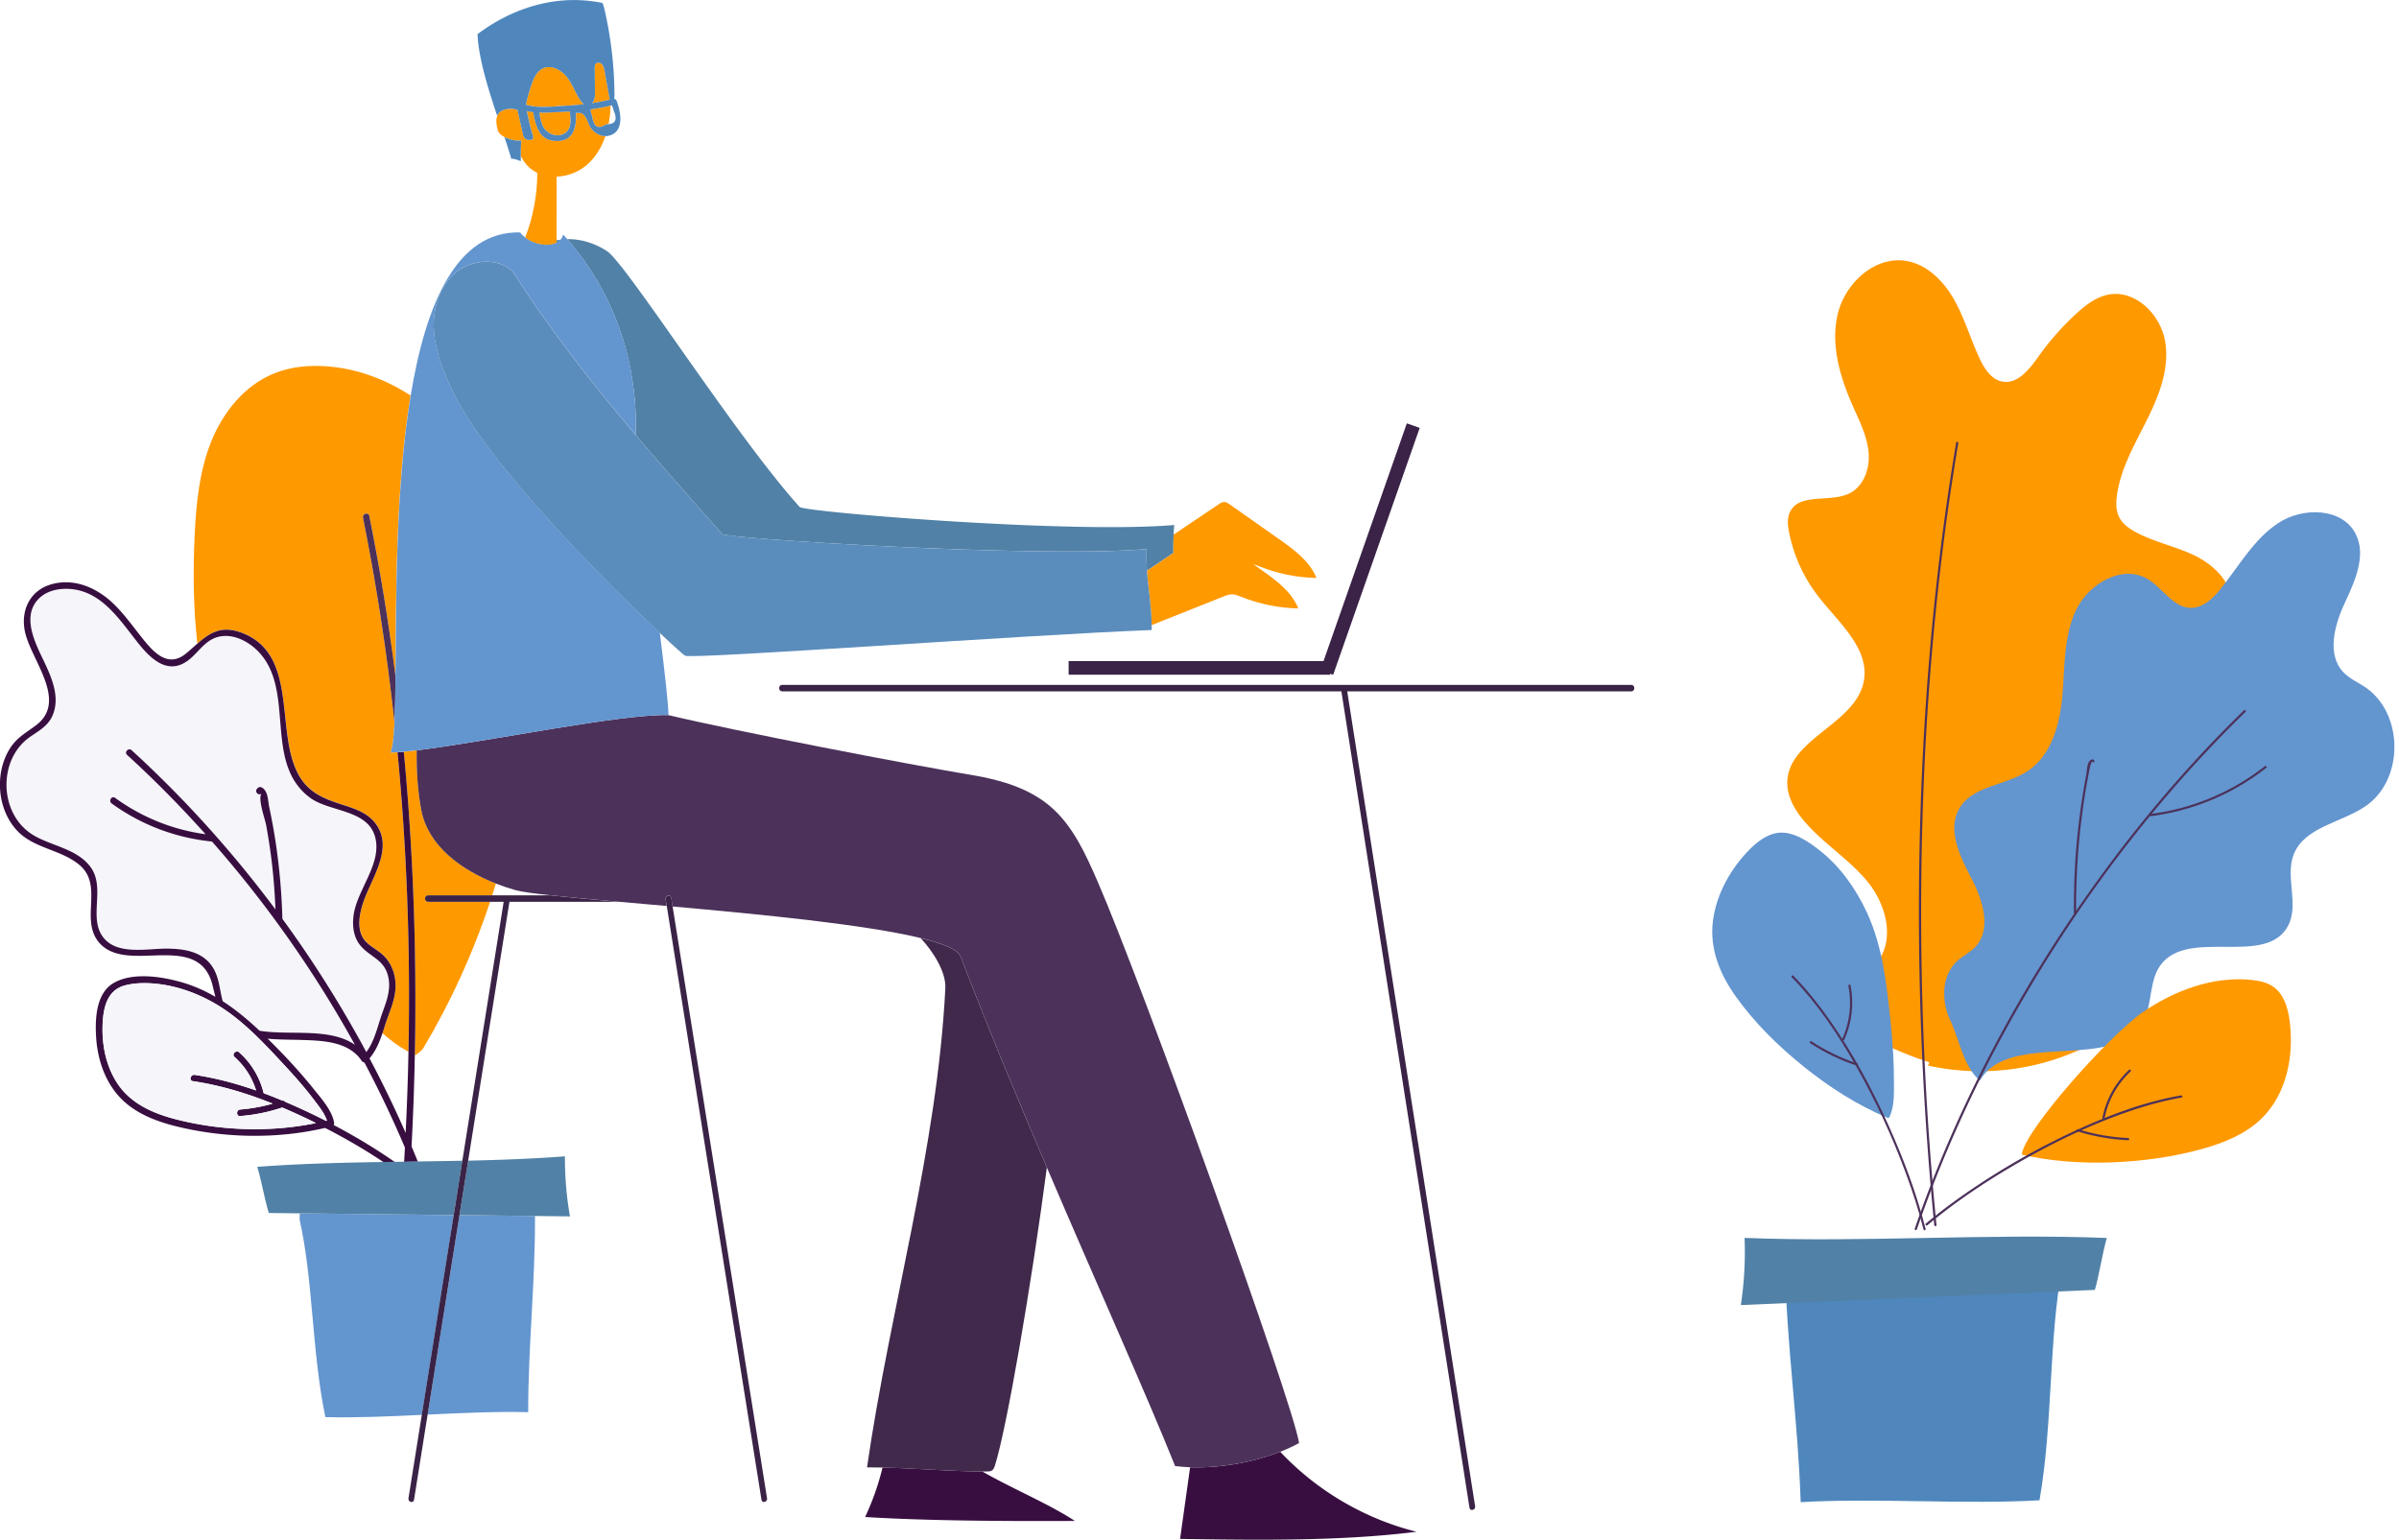 <svg width="419" height="269" fill="none" xmlns="http://www.w3.org/2000/svg"><g clip-path="url(#clip0)"><path d="M187.74 265.67c-11.29.05-25.37.01-36.64-.69a45.45 45.45 0 0 0 3.04-8.64c5.52.13 12.23.66 17.43.69 5.06 2.92 11.66 5.67 16.17 8.64zm35.86-12.08c6.39 6.8 14.76 11.72 23.81 13.97-13.07 1.65-27.41 1.46-41.3 1.25.58-4.17 1.17-8.35 1.75-12.52 5.07.18 10.94-.82 15.74-2.7z" fill="#380E40"/><path d="M167.76 167.05c4.73 12.32 9.96 24.91 15.08 36.88-2.71 20.65-7.01 45.56-9.06 52.03-.11.34-.24.71-.54.9-.25.16-.56.16-.85.17h-.81c-5.2-.02-11.91-.55-17.43-.69-.95-.02-1.86-.03-2.72-.03 4-27.67 12.28-55.78 13.68-83.7.14-2.86-2.15-6.43-4.31-8.74 3.94.95 6.51 2.01 6.96 3.18z" fill="#40294B"/><path d="M73.6 141.55c1.19 6.18 6.93 10.38 13.01 12.78-.21.69-.42 1.38-.64 2.06H74.79c-.73 0-.73 1.13 0 1.13H85.6c-2.96 8.93-6.88 17.54-11.7 25.62-.23.38-1.12 1.06-1.45 1.21.03-1.33.06-2.66.07-3.99.18-16.35-.44-32.75-1.99-49.05.7-.06 1.45-.15 2.26-.24-.05 3.54.15 7.11.81 10.48z" fill="#F90"/><path d="M64.5 90.12c-.15-.72-1.25-.41-1.1.3 2.38 11.82 4.2 23.77 5.5 35.78-.12 2.57-.32 4.4-.68 5.26.37-.01.78-.03 1.21-.06 1.67 17.38 2.26 34.88 1.91 52.32-1.65-.9-3.15-2-4.54-3.24.15-.43.29-.86.42-1.3.76-2.42 1.99-4.79 1.87-7.39-.1-2-.87-3.87-2.4-5.18-1.34-1.16-3.02-1.74-3.64-3.56-.52-1.55-.24-3.26.2-4.8 1.28-4.51 5.9-10.08 2.18-14.64-1.32-1.62-3.33-2.33-5.25-2.95-3.15-1.01-6-1.98-7.81-4.98-4.59-7.6.13-21.64-10.46-25.28-3.35-1.15-5.33.19-7.44 2.02-.71-6.28-.77-12.63-.47-18.95.26-5.54.82-11.16 2.88-16.31 2.06-5.15 5.82-9.83 10.96-11.92 2.95-1.2 6.21-1.49 9.39-1.24 5.2.41 10.12 2.26 14.48 5.09-2.69 16.32-2.53 36.08-2.65 49.05-1.17-9.39-2.69-18.74-4.56-28.02z" fill="#F90"/><path d="M1.39 134.68c.49-2.28 1.7-4.35 3.58-5.76 1.58-1.17 3.28-1.93 4.15-3.81 1.66-3.62-.5-7.6-2.04-10.85-1.36-2.88-2.99-6.88-.39-9.6 1.62-1.7 4.25-2.05 6.47-1.67 5.05.87 8.03 5.68 11 9.38 2.09 2.61 4.99 5.48 8.41 3.19 1.84-1.23 2.96-3.43 5.13-4.19 2.58-.9 5.4.45 7.23 2.25 6.89 6.78.9 19.5 9.19 25.7 3.37 2.51 9.92 2.04 11.34 6.69 1.46 4.78-3.21 9.4-3.73 14.07-.2 1.75.03 3.59 1.16 5.01 1.6 2.01 4.04 2.4 4.83 5.19.77 2.74-.45 5.07-1.27 7.61-.66 2.04-1.19 4.16-2.47 5.88-4.34-8.07-9.25-15.86-14.66-23.27-.12-4.38-.49-8.74-1.13-13.08-.32-2.15-.71-4.29-1.16-6.41-.23-1.07-.19-2.88-1.31-3.46-.22-.11-.51-.1-.69.09-.04.04-.08.09-.13.13-.51.53.3 1.34.81.81-.76.8.58 4.52.76 5.47.33 1.81.62 3.62.86 5.44.41 3.11.65 6.23.78 9.36-7.49-10.05-15.91-19.39-25.11-27.8-.54-.5-1.35.31-.81.81 4.79 4.37 9.36 9.01 13.71 13.86-5.74-.78-11.1-2.95-15.81-6.36-.6-.43-1.17.56-.58.99 5.19 3.76 11.15 6 17.52 6.65a200.813 200.813 0 0 1 24.96 35.5c-4.45-3.08-11.48-1.58-16.66-2.46-2.03-1.91-4.13-3.67-6.43-5.15-.49-1.74-.58-3.63-1.38-5.27-1.61-3.32-5.12-3.92-8.49-3.92-3.3 0-8.3 1.1-10.79-1.72-3-3.39.29-8.75-2.39-12.48-2.3-3.2-6.71-3.68-9.91-5.55-3.87-2.26-5.47-6.98-4.55-11.27z" fill="#F5F5FA"/><path d="M2.96 145.06c2.95 3.18 7.68 3.3 10.91 6.02 4.2 3.53.19 9.31 3.25 13.33 2.04 2.68 5.75 2.61 8.79 2.52 4.78-.15 9.81-.54 11.21 5.17.17.69.33 1.36.5 2.02-2-1.16-4.15-2.1-6.52-2.72-3.32-.88-7.98-1.51-11.14.24-3.18 1.75-3.36 6.24-3.18 9.42.22 3.7 1.38 7.46 3.86 10.29 2.63 3.01 6.47 4.49 10.26 5.42 8.36 2.04 17.47 2.21 25.88.25 3.51 1.8 6.93 3.78 10.21 5.98l1.96-.03c-3.41-2.38-6.99-4.52-10.67-6.46.05-.09.08-.18.08-.28.01-.06.01-.12-.01-.19-.42-2.17-2.25-4.17-3.58-5.84-2.28-2.85-4.78-5.54-7.36-8.12-.22-.22-.44-.44-.66-.65 1.94.19 3.92.16 5.8.22 3.73.12 8.32.21 10.62 3.65.07.11.16.18.26.22.07.04.14.06.21.06 2.57 4.86 4.94 9.83 7.08 14.87-.04.83-.09 1.67-.14 2.5.38-.01.76-.01 1.13-.02 0-.03 0-.06.01-.09.01.03.02.06.04.09.41-.01.81-.01 1.22-.02-.36-.89-.73-1.77-1.1-2.66.28-5.29.47-10.58.57-15.88.03-1.33.06-2.66.07-3.99.18-16.35-.44-32.75-1.99-49.05-.38.04-.75.07-1.1.09 1.67 17.38 2.26 34.88 1.91 52.32-.09 4.72-.26 9.44-.49 14.15-1.94-4.41-4.04-8.75-6.31-13.02 1.08-1.28 1.72-2.79 2.25-4.37.15-.43.29-.86.42-1.3.76-2.42 1.99-4.79 1.87-7.39-.1-2-.87-3.87-2.4-5.18-1.34-1.16-3.02-1.74-3.64-3.56-.52-1.55-.24-3.26.2-4.8 1.28-4.51 5.9-10.08 2.18-14.64-1.32-1.62-3.33-2.33-5.25-2.95-3.15-1.01-6-1.98-7.81-4.98-4.59-7.6.13-21.64-10.46-25.28-3.35-1.15-5.33.19-7.44 2.02-.62.53-1.24 1.11-1.92 1.67-3.39 2.85-6.05-.56-8.08-3.14-1.58-2-3.09-4.1-4.98-5.83-2.83-2.58-6.65-4.17-10.49-3.08-3.72 1.05-5.39 4.49-4.65 8.19 1 4.98 7.64 12.16 1.94 16.45-1.66 1.25-3.29 2.11-4.46 3.91-.96 1.47-1.53 3.18-1.74 4.92-.4 3.36.53 7 2.88 9.53zm2.98.89c-3.87-2.26-5.47-6.98-4.55-11.27.49-2.28 1.7-4.35 3.58-5.76 1.58-1.17 3.28-1.93 4.15-3.81 1.66-3.62-.5-7.6-2.04-10.85-1.36-2.88-2.99-6.88-.39-9.6 1.62-1.7 4.25-2.05 6.47-1.67 5.05.87 8.03 5.68 11 9.38 2.09 2.61 4.99 5.48 8.41 3.19 1.84-1.23 2.96-3.43 5.13-4.19 2.58-.9 5.4.45 7.23 2.25 6.89 6.78.9 19.5 9.19 25.7 3.37 2.51 9.92 2.04 11.34 6.69 1.46 4.78-3.21 9.4-3.73 14.07-.2 1.75.03 3.59 1.16 5.01 1.6 2.01 4.04 2.4 4.83 5.19.77 2.74-.45 5.07-1.27 7.61-.66 2.04-1.19 4.16-2.47 5.88-4.34-8.07-9.25-15.86-14.66-23.27-.12-4.38-.49-8.74-1.13-13.08-.32-2.15-.71-4.29-1.16-6.41-.23-1.07-.19-2.88-1.31-3.46-.22-.11-.51-.1-.69.09-.04.04-.08.09-.13.13-.51.53.3 1.34.81.81-.76.8.58 4.52.76 5.47.33 1.81.62 3.62.86 5.44.41 3.11.65 6.23.78 9.36-7.49-10.05-15.91-19.39-25.11-27.8-.54-.5-1.35.31-.81.81 4.79 4.37 9.36 9.01 13.71 13.86-5.74-.78-11.1-2.95-15.81-6.36-.6-.43-1.17.56-.58.99 5.19 3.76 11.15 6 17.52 6.65a200.813 200.813 0 0 1 24.96 35.5c-4.45-3.08-11.48-1.58-16.66-2.46-2.03-1.91-4.13-3.67-6.43-5.15-.49-1.74-.58-3.63-1.38-5.27-1.61-3.32-5.12-3.92-8.49-3.92-3.3 0-8.3 1.1-10.79-1.72-3-3.39.29-8.75-2.39-12.48-2.3-3.2-6.71-3.69-9.91-5.55zm22.47 26.04c3.76.57 7.44 2.11 10.6 4.21 3.99 2.65 7.44 6.39 10.69 9.89 1.77 1.91 3.51 3.87 5.09 5.96.82 1.09 1.87 2.35 2.31 3.7-.06.01-.11.03-.17.04a112.741 112.741 0 0 0-7.12-3.33.472.472 0 0 0-.47-.2c-1.09-.46-2.18-.89-3.29-1.3v-.01c-.68-2.77-2.14-5.22-4.27-7.12-.55-.49-1.36.32-.81.81 1.79 1.6 3.06 3.57 3.76 5.84-3.49-1.22-7.08-2.18-10.73-2.72-.72-.11-1.03 1-.3 1.1 4.78.7 9.43 2.12 13.93 3.92-1.85.53-3.74.87-5.67 1.03-.73.06-.73 1.2 0 1.14 2.51-.2 4.94-.69 7.33-1.49 1.49.63 2.97 1.3 4.43 2 .49.23.98.48 1.46.72-7.95 1.63-16.52 1.36-24.33-.63-3.91-.99-7.81-2.64-10.19-6.07-2.21-3.19-2.96-7.24-2.71-11.06.17-2.65.89-5.44 3.75-6.25 2.09-.6 4.57-.51 6.71-.18z" fill="#380E40"/><path d="M39.01 176.19c3.99 2.65 7.44 6.39 10.69 9.89 1.77 1.91 3.51 3.87 5.09 5.96.82 1.09 1.87 2.35 2.31 3.7-.06.01-.11.03-.17.04a112.741 112.741 0 0 0-7.12-3.33.472.472 0 0 0-.47-.2c-1.09-.46-2.18-.89-3.29-1.3v-.01c-.68-2.77-2.14-5.22-4.27-7.12-.55-.49-1.36.32-.81.81 1.79 1.6 3.06 3.57 3.76 5.84-3.49-1.22-7.08-2.18-10.73-2.72-.72-.11-1.03 1-.3 1.1 4.78.7 9.43 2.12 13.93 3.92-1.85.53-3.74.87-5.67 1.03-.73.06-.73 1.2 0 1.14 2.51-.2 4.94-.69 7.33-1.49 1.49.63 2.97 1.3 4.43 2 .49.23.98.48 1.46.72-7.95 1.63-16.52 1.36-24.33-.63-3.91-.99-7.81-2.64-10.19-6.07-2.21-3.19-2.96-7.24-2.71-11.06.17-2.65.89-5.44 3.75-6.25 2.11-.6 4.59-.51 6.73-.18 3.74.58 7.42 2.11 10.58 4.21z" fill="#F5F5FA"/><path d="M64.5 90.12c1.87 9.28 3.39 18.63 4.58 28.03-.03 3.13-.07 5.86-.18 8.06-1.3-12.01-3.12-23.95-5.5-35.78-.14-.72.96-1.03 1.1-.31z" fill="#4C315A"/><path d="M76.99 226.37c-1.1 6.92-2.21 13.84-3.31 20.77-5.86.28-11.7.53-16.85.39-2.36-11.24-2.13-23.97-4.5-34.5l.02-1.08 26.9.3c-.76 4.7-1.51 9.41-2.26 14.12zm16.45-13.97c.04 11.98-1.19 22.52-1.19 34.27-5.36-.15-11.46.14-17.56.42 1.85-11.61 3.7-23.22 5.56-34.83 4.4.05 8.8.09 13.19.14z" fill="#6395CF"/><path d="M70.58 202.92c.38-.01.76-.01 1.13-.02h.04c.41-.01.81-.01 1.22-.02 2.6-.04 5.19-.08 7.78-.13-.5 3.16-1.01 6.33-1.51 9.49l-26.9-.3-5.39-.06c-.67-2.12-1.35-5.94-2.02-8.06 7.26-.55 14.64-.73 22.05-.85l1.96-.03c.55 0 1.1-.01 1.64-.02zm11.19-.18c5.68-.13 11.33-.33 16.9-.76-.02 3.51.27 7.03.88 10.49-2.03-.02-4.07-.04-6.1-.07l-13.19-.15c.5-3.17 1-6.34 1.51-9.51zM97.2 41.98c.23-.04.47-.08.71-.11-.19.23-.43.41-.71.55v-.44zm107.74 54.61c-1.54 1.03-3.08 2.07-4.61 3.1-.08-1.16-.12-2.4-.09-3.79-18.22 1.61-73.36-1.77-74.12-2.64-4.6-5.19-9.81-11.03-15.07-17.25v-.36c.26-11.92-3.38-23.99-11.98-33.88 2.18-.03 4.58.57 6.94 2.09 3.39 2.19 22.43 32.27 33.66 44.7.77.85 47.2 4.72 65.42 3.14a31.7 31.7 0 0 0-.1 1.65 50.79 50.79 0 0 0-.05 3.24z" fill="#5181A6"/><path d="M234.28 120.76h-97.65c-.73 0-.73-1.13 0-1.13H284.9c.73 0 .73 1.13 0 1.13h-49.6l7.5 47.81c4.02 25.6 8.03 51.19 12.05 76.79l2.79 17.76c.1.64-.87.91-.98.27-2.54-16.17-5.07-32.34-7.61-48.51-4.02-25.6-8.03-51.19-12.05-76.79-.91-5.78-1.82-11.55-2.72-17.33zM79.24 212.25c.5-3.16 1.01-6.33 1.51-9.49 1.76-11 3.51-22.01 5.27-33.01l1.95-12.23H74.78c-.73 0-.73-1.13 0-1.13H96.1c3.16.35 7.26.72 11.91 1.13H88.98c-1.86 11.64-3.71 23.28-5.57 34.93-.55 3.43-1.09 6.86-1.64 10.29-.51 3.17-1.01 6.35-1.52 9.52-1.85 11.61-3.7 23.22-5.56 34.83-.11.66-.21 1.32-.32 1.98-.69 4.31-1.37 8.62-2.06 12.93-.1.64-1.07.37-.97-.27.78-4.86 1.55-9.73 2.33-14.59 1.1-6.92 2.21-13.84 3.31-20.77.76-4.71 1.51-9.42 2.26-14.12z" fill="#3A2346"/><path d="M98.65 18.47c-1.56.08-3.31.29-4.96.15-.02 0-.05-.01-.07-.01a9.38 9.38 0 0 1-1.77-.33c.28-1.27.63-2.53 1.07-3.76.37-1.01.88-2.05 1.83-2.54 1.47-.75 3.29.21 4.3 1.52 1.01 1.31 1.52 2.94 2.49 4.27.12.16.25.32.4.44-1.08.12-2.18.21-3.29.26zm-.91 1.09c.59-.03 1.18-.06 1.77-.1.15 1.25.39 2.9-.76 3.74-1.24.91-3.05.25-3.77-.89-.49-.77-.64-1.73-.8-2.65 1.18.04 2.38-.04 3.56-.1zm7.84-7.2c.3 1.68.61 3.36.91 5.05-1.03.25-2.06.45-3.1.61.1-.1.19-.22.26-.34.28-.53.28-1.15.27-1.75-.02-1.33-.03-2.65-.05-3.98 0-.3.01-.63.22-.84.29-.28.81-.16 1.07.14.02.02.03.05.05.07.09.18.18.37.26.56.05.15.08.32.11.48zm-2.46 6.75c1.18-.16 2.35-.38 3.52-.66-.03 1.08-.14 2.17-.35 3.24-.14.01-.28.02-.44.02-1.31.9-2.1.51-2.38-1.18-.14-.47-.26-.94-.35-1.42z" fill="#F90"/><path d="M91.72 41.51c1.4-3.6 2.12-7.46 2.12-11.32-.53-.26-1.03-.58-1.47-1-.6-.56-1.06-1.22-1.4-1.93.01-.9.03-1.81.08-2.71-.91.08-2.08-.16-2.94-.61-.58-.3-1.02-.7-1.16-1.16-.33-1.14-.33-1.96-.1-2.54.25-.62.78-.97 1.49-1.14.7-.17 1.45-.13 2.1.13l-.02.14c.3 1.35.61 2.7.91 4.04.07.31.16.64.49.87.33.22 1.01.25 1.24-.02.13-.15.08-.34.03-.51-.43-1.44-.78-2.89-1.05-4.34.36.08.72.14 1.09.19.41 2.11.92 4.62 3.41 4.97 3.43.48 4.24-2.05 4.05-4.85 1.04-.02 1.26.01 1.88 1.1.33.59.36 1.04.78 1.6.59.78 1.51 1.37 2.49 1.36-.64 1.87-1.63 3.58-3.1 4.9-1.46 1.33-3.46 2.1-5.42 2.18 0 3.71 0 7.41-.01 11.12v.44c-1.43.73-3.83.39-5.49-.91z" fill="#F90"/><path d="M90.05 155.49c-1.14-.32-2.3-.71-3.45-1.16-6.08-2.39-11.82-6.6-13.01-12.78-.65-3.37-.86-6.94-.81-10.49 12.17-1.47 35.75-6.39 43.96-6.15 11.94 2.85 41.96 8.62 53.21 10.51 4.82.81 9.71 2.24 13.44 5.4 4.01 3.39 6.23 8.38 8.33 13.2 7.72 17.72 34.16 91.12 35.17 98.04-1.01.56-2.12 1.07-3.29 1.53-4.8 1.88-10.67 2.88-15.74 2.7-.9-.03-1.78-.1-2.62-.21-5.02-12.53-13.54-31.43-22.4-52.16-5.12-11.97-10.35-24.56-15.08-36.88-.45-1.17-3.02-2.23-6.98-3.19-9.71-2.36-27.78-4.12-43.31-5.51-.08-.51-.16-1.02-.25-1.54-.1-.64-1.07-.36-.97.27.06.39.13.79.19 1.18-2.94-.26-5.77-.51-8.43-.74-4.65-.41-8.75-.79-11.91-1.13-2.93-.31-5.06-.61-6.05-.89z" fill="#4C315A"/><path d="M72.79 131.06c-.81.1-1.56.18-2.26.24-.38.04-.75.07-1.1.09-.43.03-.84.05-1.21.06.36-.86.56-2.69.68-5.26.1-2.19.15-4.93.18-8.06.12-12.97-.04-32.72 2.65-49.05 2.64-16.03 8.02-28.76 19.1-28.48.26.33.56.62.89.88 1.66 1.3 4.06 1.64 5.49.91.28-.14.52-.33.71-.55.21-.25.36-.54.44-.88l.72.81c8.6 9.88 12.25 21.96 11.98 33.88v.36c-7.58-8.96-15.28-18.73-21.47-28.6-2.73-2.53-7.4-2.11-10.19.36-2.8 2.47-3.88 6.45-3.6 10.17.28 3.72 1.75 7.24 3.37 10.59 6.09 12.61 26.87 33.35 36.07 42.01.81 6.45 1.44 11.92 1.52 14.36-8.22-.22-31.81 4.69-43.97 6.16z" fill="#6395CF"/><path d="M232.33 117.68v.18h-45.69v-2.38h44.52l14.55-41.53 2.25.79-15.11 43.12-.52-.18z" fill="#3A2346"/><path d="M200.33 99.7c1.54-1.03 3.08-2.07 4.61-3.1-.02-1.05-.01-2.12.04-3.22 2.62-1.76 5.24-3.53 7.86-5.29.31-.21.64-.42 1.01-.41.33.02.62.21.89.4 2.89 2.03 5.78 4.06 8.67 6.1 2.6 1.83 5.34 3.83 6.52 6.78-3.42-.07-6.82-.77-10-2.04-.33-.13-.67-.27-1.01-.35l1.32.93c2.6 1.83 5.34 3.83 6.52 6.78-3.42-.07-6.82-.77-10-2.04-.51-.2-1.02-.42-1.57-.43-.52 0-1.03.19-1.52.39-4.18 1.66-8.35 3.33-12.53 4.99-.03-3.48-.58-6.14-.81-9.49z" fill="#F90"/><path d="M79.16 68.54c-1.62-3.36-3.09-6.88-3.37-10.59-.28-3.72.81-7.7 3.6-10.17 2.8-2.47 7.46-2.89 10.19-.36 6.19 9.86 13.88 19.63 21.47 28.6 5.26 6.22 10.47 12.06 15.07 17.25.77.86 55.91 4.25 74.12 2.64-.03 1.39.01 2.63.09 3.79.23 3.35.78 6.01.82 9.5v.85c-21.58.81-79.99 5.13-81.5 4.49-.17-.07-1.84-1.55-4.43-3.99-9.19-8.65-29.97-29.39-36.06-42.01z" fill="#5B8DBC"/><path d="M116.26 157.09c-.1-.63.87-.9.97-.27.08.51.16 1.02.25 1.54l5.4 33.82 9.03 56.62c.69 4.31 1.37 8.62 2.06 12.93.1.63-.87.9-.97.27l-5.64-35.36-9.03-56.62c-.62-3.92-1.25-7.83-1.87-11.75-.07-.4-.14-.79-.2-1.18z" fill="#3A2346"/><path d="M91.04 24.55c-.05.9-.08 1.8-.08 2.71v.88c-.39-.11-1.27-.51-1.66-.38-.29-1.07-.71-2.37-1.2-3.82.86.45 2.03.69 2.94.61zm14.69-.77c.17 0 .34-.01.51-.05 2.88-.63 2.2-4.14 1.47-6.09-.08-.2-.24-.35-.44-.38.04-.26.05-.54.05-.8-.03-4.24-.46-8.49-1.28-12.65-.04-.22-.63-3.26-.85-3.3C94.81-1.6 86.65 3.5 83.4 5.97c.18 4.17 1.86 9.58 3.44 14.27.25-.62.78-.97 1.49-1.14.7-.17 1.45-.13 2.1.13l-.02.14c.3 1.35.61 2.7.91 4.04.07.31.16.64.49.87.33.22 1.01.25 1.24-.02.13-.15.08-.34.03-.51-.43-1.44-.78-2.89-1.05-4.34.36.08.72.14 1.09.19.41 2.11.92 4.62 3.41 4.97 3.43.48 4.24-2.05 4.05-4.85 1.04-.02 1.26.01 1.88 1.1.33.59.36 1.04.78 1.6.59.77 1.5 1.36 2.49 1.36zm-3.78-5.57c-1.09.12-2.19.21-3.3.27-1.56.08-3.31.29-4.96.15-.02 0-.05-.01-.07-.01a9.38 9.38 0 0 1-1.77-.33c.28-1.27.63-2.53 1.07-3.76.37-1.01.88-2.05 1.83-2.54 1.47-.75 3.29.21 4.3 1.52 1.01 1.31 1.52 2.94 2.49 4.27.13.15.26.31.41.43zm-7.76 1.46c1.18.04 2.37-.05 3.55-.1.59-.03 1.18-.06 1.77-.1.15 1.25.39 2.9-.76 3.74-1.24.91-3.05.25-3.77-.89-.48-.77-.64-1.74-.79-2.65zm11.28-7.8c.04.16.08.33.11.49.3 1.68.61 3.36.91 5.05-1.03.25-2.06.45-3.1.61.1-.1.19-.22.26-.34.28-.53.28-1.15.27-1.75-.02-1.33-.03-2.65-.05-3.98 0-.3.01-.63.22-.84.29-.28.81-.16 1.07.14.02.02.03.05.05.07.12.16.2.35.26.55zm-2 8.66a17.3 17.3 0 0 1-.35-1.42c1.18-.16 2.35-.38 3.52-.66l.24-.06c.12.33.23.67.33 1.01.62 1.42.31 2.18-.92 2.29-.14.01-.28.02-.44.02-1.32.9-2.11.51-2.38-1.18z" fill="#4F87BD"/><path d="M336.98 185.56c-4.17-1.35-8.2-3.13-12.01-5.29-1.63-.92-3.37-2.14-3.68-3.98-.6-3.53 4.01-5.32 6.37-8.01 3.42-3.89 1.84-10.19-1.43-14.21-3.27-4.02-7.87-6.78-11.2-10.74-1.6-1.91-2.93-4.23-2.87-6.72.18-7.58 11.9-10.12 13.35-17.55 1.12-5.74-4.37-10.3-7.96-14.92a26.716 26.716 0 0 1-5.07-11.12c-.24-1.2-.38-2.49.15-3.59 1.63-3.4 6.97-1.59 10.36-3.24 2.54-1.23 3.63-4.39 3.37-7.2-.26-2.81-1.57-5.39-2.71-7.97-2.26-5.09-3.97-10.77-2.67-16.19 1.3-5.42 6.54-10.2 12.02-9.24 3.69.65 6.56 3.62 8.38 6.89 1.82 3.27 2.84 6.92 4.45 10.3.82 1.71 2 3.51 3.86 3.87 2.7.52 4.79-2.19 6.38-4.43 1.91-2.69 4.1-5.17 6.53-7.4 1.64-1.5 3.48-2.94 5.66-3.36 4.68-.9 9.09 3.46 9.89 8.16.81 4.69-1.03 9.42-3.15 13.68s-4.61 8.49-5.26 13.21c-.18 1.3-.2 2.68.4 3.85.59 1.15 1.7 1.95 2.84 2.57 3.18 1.73 6.81 2.45 10.09 3.99 3.27 1.54 6.38 4.32 6.67 7.93.44 5.52-5.38 9.1-9.82 12.42-4.23 3.16-7.8 7.24-10.16 11.96-.43.86-.83 1.83-.6 2.77.32 1.3 1.71 2 2.97 2.47 2.76 1.01 5.66 1.67 8.26 3.04 2.6 1.37 4.94 3.65 5.41 6.55.87 5.32-4.49 9.36-9.16 12.05-5.06 2.91-10.11 5.83-15.2 8.69-3.15 1.77-6.85 4.98-5.29 8.24 1.02 2.15 3.73 2.72 5.92 3.65 2.19.94 4.31 3.55 2.89 5.46-.44.6-1.14.94-1.82 1.25-8.2 3.72-17.63 4.69-26.41 2.72" fill="#F90"/><path d="M345.8 188.75c5.17-9.01 24.05-1.21 28.64-10.52 1.5-3.05.91-6.96 2.94-9.69 4.85-6.52 18.27.38 22.2-6.74 2.05-3.72-.51-8.57 1.02-12.53 1.87-4.83 8.32-5.54 12.59-8.47 6.75-4.63 6.66-16.3-.17-20.82-1.24-.82-2.65-1.44-3.69-2.51-2.98-3.07-1.65-8.16.15-12.04 1.8-3.88 3.9-8.41 1.93-12.21-2.35-4.54-9.18-4.68-13.46-1.88-4.28 2.8-6.86 7.47-10.05 11.46-1.36 1.7-3.13 3.43-5.31 3.38-3.09-.07-4.87-3.52-7.55-5.07-4.38-2.54-10.19.81-12.4 5.36-2.21 4.55-2 9.84-2.42 14.88-.42 5.04-1.85 10.54-6.07 13.33-3.84 2.54-9.55 2.53-11.91 6.48-2.23 3.73.06 8.42 2.08 12.26 2.03 3.85 3.63 9.06.54 12.13-.87.86-2 1.4-2.92 2.21-2.81 2.47-2.95 6.99-1.35 10.38 1.62 3.38 2.34 8.2 5.21 10.61z" fill="#6395CF"/><path d="M353.11 201.68c9.62 2.27 21.93 1.67 31.46-.98 3.79-1.05 7.58-2.56 10.4-5.3 4.39-4.26 5.72-10.93 4.94-17-.29-2.27-.98-4.71-2.85-6.03-1.1-.78-2.48-1.06-3.82-1.2-6.71-.69-13.43 1.82-18.99 5.63-5.58 3.81-20.66 20.57-21.14 24.88z" fill="#F90"/><path d="M367.58 195.3c.64-3.14 2.21-5.95 4.54-8.15.18-.17-.09-.44-.27-.27a15.66 15.66 0 0 0-4.64 8.32c-.05.24.32.34.37.1zm-29.36 18.69a558.715 558.715 0 0 1-2.68-53.17c-.05-17.94.75-35.9 2.53-53.76.99-9.92 2.3-19.82 3.96-29.65.04-.24-.33-.35-.37-.1-2.95 17.45-4.78 35.08-5.73 52.75-.97 18.05-1.02 36.15-.22 54.2.44 9.93 1.15 19.84 2.12 29.73.03.25.41.25.39 0z" fill="#4C315A"/><path d="M334.79 214.73c4.58-13.27 10.49-26.08 17.43-38.28 7.02-12.33 15.1-24.07 24.16-34.98a220.98 220.98 0 0 1 15.82-17.13c.18-.17-.09-.45-.27-.27-10.05 9.77-19.12 20.54-27.2 31.98-8.23 11.65-15.46 24.01-21.51 36.92-3.31 7.06-6.26 14.28-8.8 21.65-.08.24.29.35.37.11z" fill="#4C315A"/><path d="M362.61 159.41c-.03-4.38.16-8.76.58-13.13.22-2.26.51-4.51.85-6.75.16-1.07.34-2.13.54-3.19.09-.5.18-1 .28-1.5.06-.31.12-.62.19-.93.01-.06.33-1.04.38-.89.08.23.46.13.37-.1-.13-.36-.44-.34-.73-.1-.59.5-.56 1.79-.69 2.49-.49 2.58-.89 5.17-1.22 7.77-.68 5.42-.98 10.88-.94 16.34.01.24.39.24.39-.01zm13.04-16.85c7.37-.94 14.34-3.86 20.18-8.45.2-.15-.08-.43-.27-.27a40.509 40.509 0 0 1-19.9 8.33c-.26.03-.26.42-.01.39zm-39.02 71.46c4.95-4.15 10.37-7.75 15.97-10.97 5.93-3.41 12.13-6.42 18.59-8.69 3.21-1.13 6.5-2.06 9.85-2.65.24-.04.14-.42-.1-.37-6.26 1.09-12.29 3.34-18.05 5.97-6.36 2.9-12.48 6.35-18.27 10.25-2.85 1.92-5.63 3.97-8.27 6.18-.18.16.09.44.28.28z" fill="#4C315A"/><path d="M362.84 197.62c2.88.9 5.84 1.41 8.85 1.55.25.01.25-.38 0-.39-2.98-.13-5.9-.64-8.75-1.53-.23-.08-.33.3-.1.37z" fill="#4C315A"/><path d="M329.78 195.1c-9.14-3.78-18.78-11.45-24.96-19.17-2.46-3.07-4.66-6.5-5.35-10.38-1.07-6.03 1.74-12.22 5.93-16.68 1.57-1.67 3.55-3.25 5.84-3.23 1.35.01 2.63.59 3.81 1.26 5.85 3.36 9.83 9.33 12.13 15.67 2.28 6.34 4.73 28.75 2.6 32.53z" fill="#6395CF"/><path d="M329.83 194.91c-9.07-3.79-17.29-10.22-23.66-17.66-3.16-3.68-6.22-7.97-6.67-12.95-.43-4.73 1.43-9.4 4.23-13.14 1.48-1.98 3.36-4.19 5.76-5.03 2.54-.89 4.96.5 7.01 1.91 3.76 2.6 6.63 6.33 8.68 10.38 2.9 5.71 3.75 12.1 4.46 18.38.41 3.64.72 7.31.77 10.98.02 1.44 0 2.88-.13 4.31-.09.96-.19 2.04-.66 2.9-.12.22.21.41.33.2.96-1.77.83-4.28.84-6.22.02-3.5-.24-7.01-.59-10.5-.66-6.45-1.39-13.2-4.16-19.14-1.95-4.18-4.71-8.07-8.38-10.91-1.74-1.34-3.84-2.8-6.1-2.97-2.31-.17-4.32 1.27-5.87 2.82-3.35 3.34-5.89 7.81-6.51 12.54-.63 4.86 1.19 9.33 3.97 13.23 3.32 4.66 7.5 8.75 11.94 12.32 4.46 3.58 9.34 6.7 14.62 8.91.25.11.35-.26.12-.36z" fill="#6395CF"/><path d="M322.11 181.63c1.35-3.01 1.73-6.28 1.1-9.51-.05-.24-.42-.14-.37.1.61 3.12.24 6.31-1.06 9.22-.11.22.23.42.33.19z" fill="#4C315A"/><path d="M336.32 214.66c-1.59-6.23-3.86-12.28-6.5-18.13-2.85-6.33-6.17-12.49-10.15-18.19-1.95-2.79-4.07-5.47-6.46-7.91-.17-.18-.45.1-.27.27 4.48 4.57 8.08 9.98 11.24 15.53 3.41 6 6.32 12.29 8.71 18.77 1.18 3.2 2.23 6.45 3.07 9.76.05.24.43.14.36-.1z" fill="#4C315A"/><path d="M324.37 185.76c-2.83-.94-5.5-2.24-8-3.87-.21-.14-.4.2-.19.33 2.52 1.65 5.23 2.96 8.09 3.91.23.08.33-.3.1-.37z" fill="#4C315A"/><path d="M360.19 221.31c-2.38 12.47-1.63 27.44-3.98 40.75-12.72.76-28.99-.43-41.71.33-.47-14.4-2.46-27.19-2.76-42.04 15.95 2.84 32.59-5.17 48.32-1.3" fill="#4F87BD"/><path d="M367.97 216.24c-.72 2.39-1.37 6.68-2.09 9.07-20.61.88-41.22 1.76-61.83 2.65.59-3.88.81-7.81.65-11.73 20.81.83 42.46-.81 63.27.01z" fill="#5181A6"/></g><defs><clipPath id="clip0"><path fill="#fff" d="M0 0h418.39v268.95H0z"/></clipPath></defs></svg>